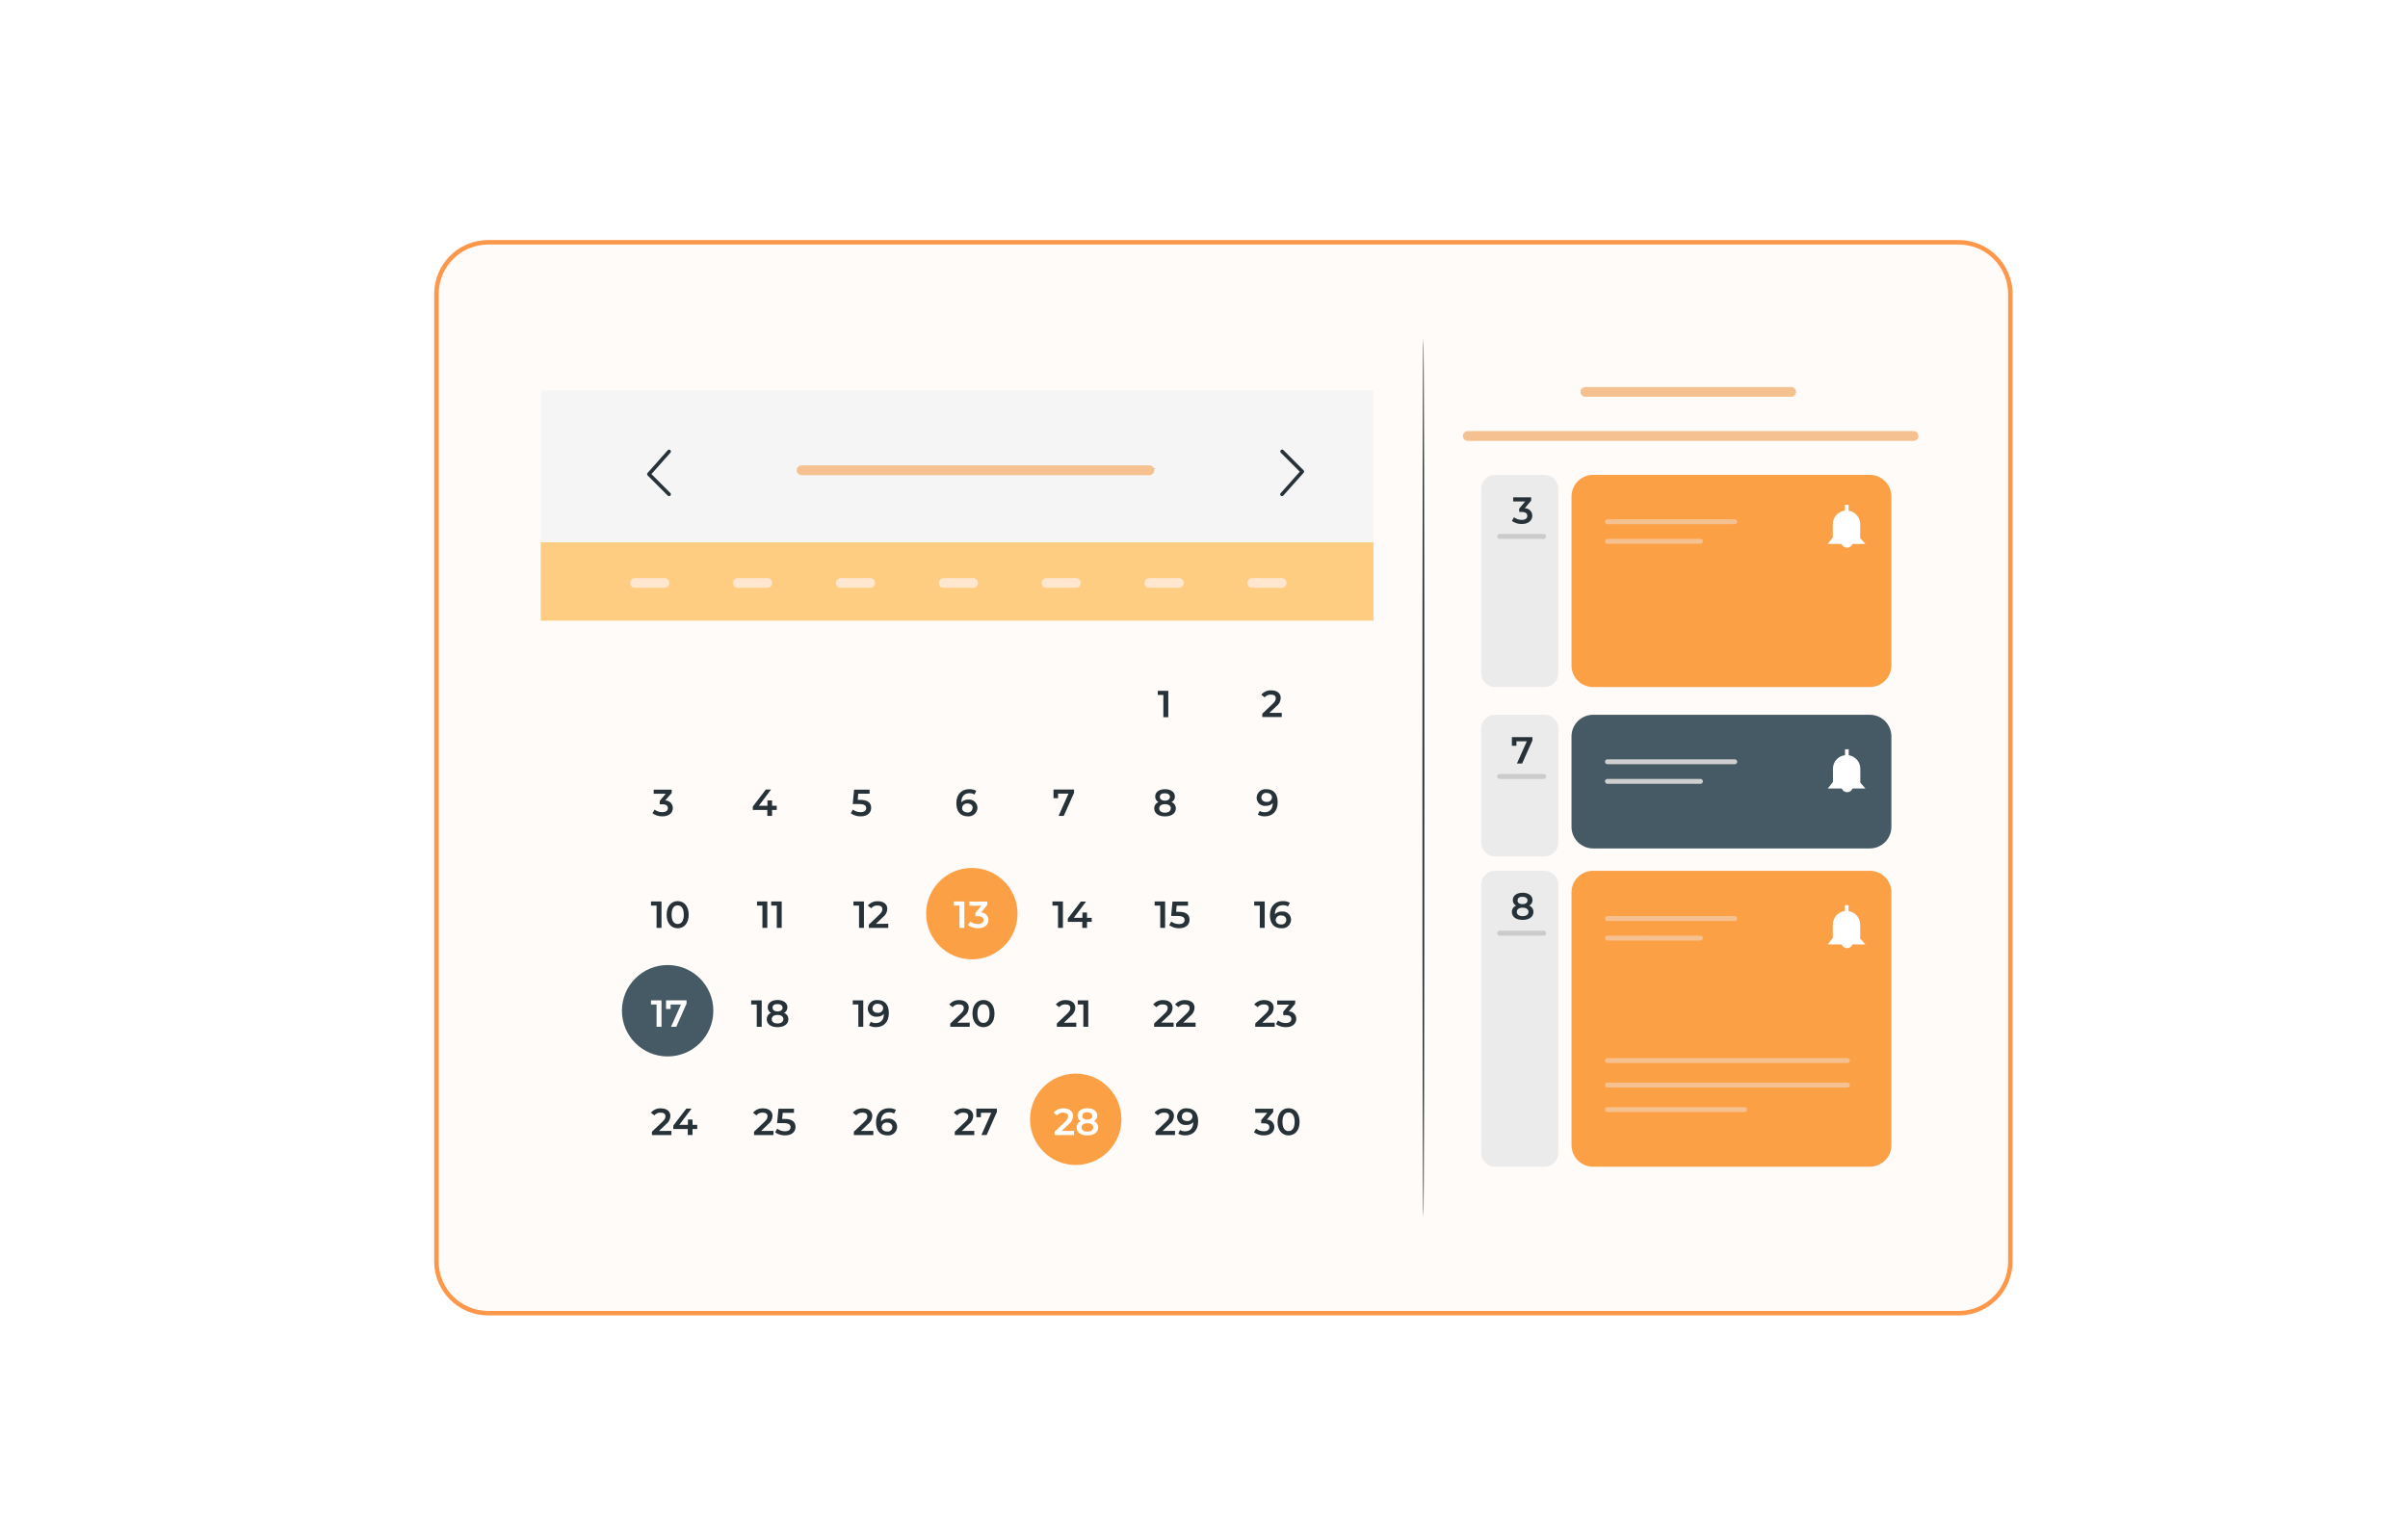 <svg width="888" height="560" viewBox="0 0 888 560" fill="none" xmlns="http://www.w3.org/2000/svg">
<g filter="url(#filter0_d_963_28057)">
<path d="M715.655 81.887H173.384C162.394 81.887 153.484 90.796 153.484 101.787V458.539C153.484 469.529 162.394 478.439 173.384 478.439H715.655C726.646 478.439 735.555 469.529 735.555 458.539V101.787C735.555 90.796 726.646 81.887 715.655 81.887Z" fill="#FFFBF9"/>
<path d="M715.655 82.717H173.383C162.851 82.717 154.312 91.255 154.312 101.787V458.54C154.312 469.073 162.851 477.611 173.383 477.611H715.655C726.187 477.611 734.726 469.073 734.726 458.54V101.787C734.726 91.255 726.187 82.717 715.655 82.717Z" stroke="#FF974B" stroke-width="1.658"/>
<path d="M499.859 193.35H192.762V222.253H499.859V193.35Z" fill="#FFCD81"/>
<path d="M499.859 137.35H192.762V193.35H499.859V137.35Z" fill="#F5F5F5"/>
<path d="M351.752 347.144C361.06 347.144 368.606 339.598 368.606 330.29C368.606 320.981 361.06 313.436 351.752 313.436C342.444 313.436 334.898 320.981 334.898 330.29C334.898 339.598 342.444 347.144 351.752 347.144Z" fill="#FCA046"/>
<path d="M239.57 382.943C248.878 382.943 256.424 375.397 256.424 366.089C256.424 356.78 248.878 349.234 239.57 349.234C230.261 349.234 222.715 356.78 222.715 366.089C222.715 375.397 230.261 382.943 239.57 382.943Z" fill="#455A64"/>
<path d="M390.065 422.974C399.373 422.974 406.919 415.428 406.919 406.12C406.919 396.812 399.373 389.266 390.065 389.266C380.757 389.266 373.211 396.812 373.211 406.12C373.211 415.428 380.757 422.974 390.065 422.974Z" fill="#FCA046"/>
<path d="M424.195 248.119V257.847H422.379V249.637H420.32V248.119H424.195Z" fill="#263238"/>
<path d="M466.044 256.249V257.766H458.863V256.56L462.725 252.889C463.673 251.981 463.835 251.412 463.835 250.87C463.835 249.976 463.226 249.515 462.034 249.515C461.598 249.488 461.163 249.566 460.764 249.743C460.366 249.92 460.016 250.19 459.744 250.531L458.484 249.556C458.934 249.019 459.502 248.594 460.144 248.314C460.785 248.035 461.483 247.908 462.183 247.943C464.296 247.943 465.664 249.014 465.664 250.748C465.649 251.35 465.496 251.94 465.217 252.473C464.937 253.007 464.539 253.469 464.052 253.823L461.451 256.249H466.044Z" fill="#263238"/>
<path d="M241.482 291.346C241.482 292.986 240.25 294.408 237.635 294.408C236.324 294.437 235.04 294.037 233.977 293.27L234.749 291.915C235.566 292.549 236.574 292.883 237.608 292.864C238.895 292.864 239.667 292.295 239.667 291.401C239.667 290.506 239.017 289.951 237.54 289.951H236.659V288.704L238.868 286.076H234.437V284.559H241.076V285.778L238.664 288.542C239.034 288.538 239.401 288.608 239.744 288.748C240.087 288.887 240.398 289.093 240.66 289.354C240.922 289.615 241.13 289.926 241.271 290.268C241.412 290.61 241.484 290.976 241.482 291.346Z" fill="#263238"/>
<path d="M279.808 292.041H278.088V294.249H276.326V292.041H270.988V290.794L275.784 284.508H277.722L273.197 290.51H276.381V288.545H278.088V290.51H279.808V292.041Z" fill="#263238"/>
<path d="M314.628 291.265C314.628 292.986 313.382 294.408 310.767 294.408C309.456 294.437 308.172 294.037 307.109 293.27L307.868 291.915C308.693 292.542 309.704 292.876 310.74 292.864C312.027 292.864 312.799 292.295 312.799 291.387C312.799 290.479 312.203 289.87 310.184 289.87H307.827L308.328 284.559H314.046V286.062H309.859L309.656 288.325H310.591C313.463 288.298 314.628 289.544 314.628 291.265Z" fill="#263238"/>
<path d="M353.824 291.232C353.815 291.679 353.714 292.118 353.527 292.524C353.34 292.93 353.072 293.293 352.739 293.59C352.406 293.887 352.015 294.113 351.591 294.253C351.167 294.393 350.719 294.444 350.274 294.403C347.565 294.403 346.047 292.682 346.047 289.552C346.047 286.219 347.998 284.377 350.83 284.377C351.724 284.353 352.608 284.568 353.391 285L352.713 286.355C352.16 286.017 351.518 285.852 350.871 285.881C349.028 285.881 347.876 287.019 347.876 289.241C348.209 288.891 348.614 288.619 349.064 288.443C349.514 288.268 349.996 288.193 350.478 288.225C350.899 288.181 351.325 288.226 351.729 288.358C352.132 288.489 352.503 288.703 352.818 288.986C353.133 289.27 353.386 289.616 353.559 290.003C353.732 290.39 353.823 290.808 353.824 291.232ZM352.076 291.327C352.076 290.311 351.318 289.661 350.125 289.661C349.884 289.635 349.64 289.658 349.408 289.729C349.176 289.801 348.96 289.918 348.775 290.076C348.59 290.233 348.439 290.426 348.331 290.644C348.223 290.861 348.161 291.098 348.147 291.341C348.147 292.248 348.879 292.98 350.166 292.98C350.398 293.003 350.632 292.977 350.853 292.904C351.074 292.832 351.277 292.714 351.451 292.559C351.624 292.403 351.763 292.213 351.859 292.001C351.955 291.79 352.006 291.56 352.009 291.327H352.076Z" fill="#263238"/>
<path d="M389.445 284.508V285.727L385.651 294.249H383.727L387.385 286.039H383.551V287.705H381.871V284.508H389.445Z" fill="#263238"/>
<path d="M426.986 291.478C426.986 293.28 425.414 294.418 422.989 294.418C420.564 294.418 419.02 293.28 419.02 291.478C419.01 290.977 419.154 290.485 419.433 290.069C419.711 289.652 420.111 289.331 420.578 289.148C420.204 288.956 419.892 288.662 419.678 288.3C419.465 287.938 419.359 287.522 419.372 287.102C419.372 285.436 420.835 284.393 422.989 284.393C425.143 284.393 426.634 285.436 426.634 287.102C426.644 287.525 426.534 287.943 426.316 288.305C426.097 288.667 425.78 288.96 425.401 289.148C425.87 289.33 426.274 289.65 426.557 290.066C426.84 290.482 426.99 290.975 426.986 291.478ZM425.157 291.478C425.157 290.516 424.317 289.92 422.989 289.92C421.661 289.92 420.849 290.516 420.849 291.478C420.849 292.44 421.648 293.05 422.989 293.05C424.33 293.05 425.103 292.4 425.103 291.478H425.157ZM421.092 287.251C421.092 288.078 421.797 288.606 422.935 288.606C424.073 288.606 424.805 288.078 424.805 287.251C424.805 286.425 424.046 285.896 422.935 285.896C421.824 285.896 421.092 286.303 421.092 287.184V287.251Z" fill="#263238"/>
<path d="M464.542 289.229C464.542 292.562 462.605 294.404 459.773 294.404C458.877 294.433 457.991 294.212 457.213 293.767L457.89 292.413C458.446 292.746 459.086 292.91 459.733 292.887C461.575 292.887 462.727 291.735 462.727 289.527C462.393 289.874 461.987 290.145 461.538 290.321C461.089 290.496 460.607 290.572 460.126 290.543C459.704 290.586 459.279 290.541 458.876 290.411C458.473 290.281 458.102 290.068 457.786 289.786C457.47 289.505 457.216 289.16 457.04 288.775C456.864 288.39 456.771 287.972 456.766 287.549C456.777 287.102 456.879 286.663 457.068 286.258C457.256 285.853 457.526 285.491 457.86 285.195C458.194 284.899 458.586 284.674 459.011 284.536C459.436 284.398 459.884 284.349 460.329 284.392C462.984 284.378 464.542 286.058 464.542 289.229ZM462.442 287.413C462.442 286.492 461.724 285.774 460.424 285.774C460.188 285.743 459.948 285.763 459.721 285.832C459.493 285.901 459.282 286.017 459.103 286.173C458.924 286.33 458.78 286.522 458.68 286.738C458.581 286.954 458.529 287.189 458.527 287.427C458.527 288.443 459.286 289.08 460.478 289.08C460.718 289.108 460.961 289.086 461.192 289.016C461.424 288.947 461.638 288.83 461.822 288.674C462.007 288.517 462.157 288.325 462.263 288.108C462.37 287.891 462.431 287.655 462.442 287.413Z" fill="#263238"/>
<path d="M237.309 325.795V335.536H235.493V327.312H233.434V325.795H237.309Z" fill="#263238"/>
<path d="M239.207 330.675C239.207 327.478 240.968 325.662 243.271 325.662C245.574 325.662 247.336 327.478 247.336 330.675C247.336 333.872 245.588 335.674 243.271 335.674C240.954 335.674 239.207 333.872 239.207 330.675ZM245.534 330.675C245.534 328.318 244.612 327.234 243.271 327.234C241.93 327.234 241.036 328.318 241.036 330.675C241.036 333.032 241.957 334.103 243.271 334.103C244.585 334.103 245.534 333.019 245.534 330.675Z" fill="#263238"/>
<path d="M276.329 325.795V335.536H274.527V327.312H272.535V325.795H276.329Z" fill="#263238"/>
<path d="M281.641 325.795V335.536H279.825V327.312H277.766V325.795H281.641Z" fill="#263238"/>
<path d="M311.959 325.795V335.536H310.157V327.312H308.098V325.795H311.959Z" fill="#263238"/>
<path d="M320.941 334.002V335.533H313.774V334.327L317.636 330.655C318.584 329.747 318.747 329.178 318.747 328.636C318.747 327.742 318.137 327.282 316.945 327.282C316.509 327.254 316.074 327.332 315.675 327.509C315.277 327.686 314.927 327.957 314.655 328.298L313.395 327.322C313.843 326.783 314.41 326.357 315.053 326.077C315.695 325.797 316.394 325.671 317.094 325.71C319.207 325.71 320.576 326.78 320.576 328.515C320.559 329.114 320.406 329.702 320.126 330.233C319.847 330.764 319.449 331.224 318.963 331.576L316.362 334.056L320.941 334.002Z" fill="#263238"/>
<path d="M348.987 325.795V335.536H347.185V327.312H345.125V325.795H348.987Z" fill="white"/>
<path d="M357.889 332.618C357.889 334.257 356.656 335.666 354.041 335.666C352.732 335.699 351.448 335.304 350.383 334.542L351.156 333.187C351.972 333.82 352.981 334.155 354.014 334.135C355.301 334.135 356.074 333.566 356.074 332.672C356.074 331.778 355.423 331.222 353.947 331.222H353.066V329.976L355.274 327.347H350.844V325.83H357.483V327.049L355.125 329.854C355.856 329.861 356.555 330.154 357.072 330.671C357.589 331.188 357.882 331.887 357.889 332.618Z" fill="white"/>
<path d="M385.338 325.795V335.536H383.536V327.312H381.477V325.795H385.338Z" fill="#263238"/>
<path d="M395.961 333.322H394.226V335.531H392.479V333.322H387.141V332.117L391.937 325.83H393.874L389.349 331.832H392.533V329.867H394.226V331.832H395.961V333.322Z" fill="#263238"/>
<path d="M423.029 325.795V335.536H421.227V327.312H419.168V325.795H423.029Z" fill="#263238"/>
<path d="M432.037 332.537C432.037 334.257 430.804 335.666 428.189 335.666C426.88 335.699 425.596 335.304 424.531 334.542L425.289 333.187C426.115 333.814 427.125 334.147 428.162 334.135C429.449 334.135 430.221 333.566 430.221 332.658C430.221 331.751 429.625 331.141 427.606 331.141H425.249L425.75 325.83H431.468V327.347H427.281L427.078 329.61H428.013C430.885 329.569 432.037 330.762 432.037 332.537Z" fill="#263238"/>
<path d="M459.758 325.795V335.536H457.943V327.312H455.883V325.795H459.758Z" fill="#263238"/>
<path d="M469.474 332.516C469.463 332.962 469.361 333.402 469.172 333.807C468.984 334.212 468.714 334.573 468.38 334.87C468.046 335.166 467.654 335.39 467.229 335.528C466.804 335.666 466.356 335.715 465.911 335.672C463.202 335.672 461.684 333.965 461.684 330.836C461.684 327.503 463.635 325.66 466.467 325.66C467.361 325.636 468.245 325.851 469.027 326.283L468.35 327.638C467.796 327.301 467.155 327.136 466.507 327.164C464.665 327.164 463.513 328.302 463.513 330.51C463.846 330.161 464.251 329.888 464.701 329.713C465.15 329.537 465.633 329.463 466.114 329.494C466.538 329.451 466.966 329.496 467.37 329.628C467.775 329.76 468.148 329.975 468.464 330.26C468.781 330.545 469.034 330.892 469.208 331.281C469.382 331.669 469.473 332.09 469.474 332.516ZM467.713 332.597C467.713 331.594 466.954 330.944 465.762 330.944C465.521 330.918 465.278 330.941 465.047 331.013C464.815 331.084 464.601 331.202 464.417 331.36C464.233 331.517 464.083 331.71 463.977 331.928C463.87 332.145 463.809 332.382 463.798 332.624C463.798 333.532 464.516 334.263 465.803 334.263C466.04 334.294 466.282 334.274 466.511 334.204C466.74 334.135 466.952 334.017 467.133 333.86C467.313 333.702 467.459 333.508 467.559 333.291C467.659 333.073 467.711 332.836 467.713 332.597Z" fill="#263238"/>
<path d="M237.309 362.264V372.005H235.493V363.781H233.434V362.264H237.309Z" fill="white"/>
<path d="M246.548 362.264V363.469L242.768 372.005H240.831L244.489 363.795H240.668V365.448H238.988V362.264H246.548Z" fill="white"/>
<path d="M274.254 362.264V372.005H272.438V363.781H270.379V362.264H274.254Z" fill="#263238"/>
<path d="M284.092 369.205C284.092 371.021 282.52 372.145 280.095 372.145C277.67 372.145 276.125 371.021 276.125 369.205C276.118 368.706 276.264 368.217 276.542 367.803C276.821 367.389 277.219 367.07 277.683 366.888C277.311 366.694 277.001 366.399 276.788 366.038C276.575 365.676 276.468 365.262 276.478 364.842C276.478 363.176 277.941 362.133 280.095 362.133C282.249 362.133 283.739 363.19 283.739 364.842C283.747 365.265 283.635 365.681 283.417 366.043C283.199 366.404 282.883 366.698 282.507 366.888C282.977 367.064 283.382 367.381 283.666 367.796C283.95 368.21 284.098 368.703 284.092 369.205ZM282.263 369.205C282.263 368.243 281.436 367.647 280.095 367.647C278.754 367.647 277.954 368.243 277.954 369.205C277.954 370.167 278.767 370.777 280.095 370.777C281.423 370.777 282.263 370.14 282.263 369.151V369.205ZM278.266 364.978C278.266 365.804 278.957 366.333 280.095 366.333C281.233 366.333 281.965 365.791 281.965 364.978C281.965 364.165 281.206 363.623 280.095 363.623C278.984 363.623 278.266 364.043 278.266 364.924V364.978Z" fill="#263238"/>
<path d="M311.715 362.264V372.005H309.899V363.781H307.84V362.264H311.715Z" fill="#263238"/>
<path d="M321.147 366.963C321.147 370.296 319.196 372.139 316.378 372.139C315.484 372.165 314.6 371.95 313.818 371.515L314.482 370.161C315.035 370.498 315.677 370.663 316.324 370.635C318.167 370.635 319.318 369.497 319.318 367.275C318.986 367.625 318.58 367.897 318.131 368.072C317.681 368.248 317.199 368.323 316.717 368.291C316.298 368.334 315.874 368.29 315.473 368.16C315.071 368.031 314.702 367.819 314.387 367.538C314.072 367.258 313.819 366.915 313.644 366.531C313.469 366.148 313.376 365.732 313.371 365.31C313.38 364.863 313.481 364.422 313.669 364.015C313.856 363.608 314.126 363.245 314.46 362.947C314.795 362.65 315.187 362.424 315.613 362.285C316.038 362.147 316.488 362.097 316.934 362.14C319.589 362.113 321.147 363.834 321.147 366.963ZM319.047 365.175C319.047 364.267 318.316 363.536 317.029 363.536C316.792 363.505 316.552 363.525 316.324 363.593C316.095 363.662 315.884 363.778 315.704 363.934C315.523 364.09 315.378 364.283 315.277 364.499C315.176 364.715 315.122 364.95 315.118 365.188C315.118 366.205 315.891 366.855 317.069 366.855C317.311 366.881 317.555 366.858 317.787 366.786C318.019 366.715 318.234 366.597 318.419 366.44C318.604 366.283 318.756 366.09 318.864 365.872C318.972 365.655 319.034 365.417 319.047 365.175Z" fill="#263238"/>
<path d="M350.98 370.479V372.01H343.799V370.791L347.674 367.119C348.623 366.211 348.785 365.642 348.785 365.1C348.785 364.206 348.176 363.745 346.983 363.745C346.548 363.718 346.113 363.796 345.714 363.973C345.315 364.15 344.965 364.42 344.694 364.762L343.434 363.786C343.881 363.245 344.448 362.817 345.09 362.535C345.732 362.252 346.432 362.124 347.132 362.16C349.246 362.16 350.614 363.244 350.614 364.965C350.599 365.567 350.446 366.157 350.166 366.69C349.887 367.224 349.488 367.685 349.002 368.04L346.387 370.52L350.98 370.479Z" fill="#263238"/>
<path d="M351.98 367.136C351.98 363.939 353.728 362.123 356.045 362.123C358.362 362.123 360.109 363.939 360.109 367.136C360.109 370.333 358.348 372.149 356.045 372.149C353.742 372.149 351.98 370.333 351.98 367.136ZM358.294 367.136C358.294 364.792 357.386 363.708 356.045 363.708C354.704 363.708 353.809 364.792 353.809 367.136C353.809 369.48 354.717 370.577 356.045 370.577C357.373 370.577 358.294 369.493 358.294 367.136Z" fill="#263238"/>
<path d="M390.27 370.479V372.01H383.103V370.791L386.964 367.119C387.912 366.211 388.075 365.642 388.075 365.1C388.075 364.206 387.465 363.745 386.273 363.745C385.838 363.718 385.402 363.796 385.004 363.973C384.605 364.15 384.255 364.42 383.983 364.762L382.723 363.786C383.17 363.245 383.737 362.817 384.38 362.535C385.022 362.252 385.721 362.124 386.422 362.16C388.535 362.16 389.904 363.244 389.904 364.965C389.889 365.567 389.735 366.157 389.456 366.69C389.176 367.224 388.778 367.685 388.292 368.04L385.69 370.52L390.27 370.479Z" fill="#263238"/>
<path d="M394.686 362.264V372.005H392.871V363.781H390.812V362.264H394.686Z" fill="#263238"/>
<path d="M426.16 370.479V372.01H418.979V370.791L422.854 367.119C423.802 366.211 423.965 365.642 423.965 365.1C423.965 364.206 423.355 363.745 422.149 363.745C421.716 363.72 421.284 363.799 420.888 363.976C420.491 364.153 420.144 364.422 419.873 364.762L418.613 363.786C419.06 363.245 419.628 362.817 420.27 362.535C420.912 362.252 421.611 362.124 422.312 362.16C424.426 362.16 425.78 363.244 425.78 364.965C425.768 365.567 425.616 366.159 425.337 366.693C425.057 367.226 424.657 367.688 424.168 368.04L421.567 370.479H426.16Z" fill="#263238"/>
<path d="M434.263 370.479V372.01H427.082V370.791L430.943 367.119C431.892 366.211 432.054 365.642 432.054 365.1C432.054 364.206 431.445 363.745 430.252 363.745C429.817 363.718 429.382 363.796 428.983 363.973C428.584 364.15 428.234 364.42 427.963 364.762L426.703 363.786C427.15 363.245 427.717 362.817 428.359 362.535C429.001 362.252 429.701 362.124 430.401 362.16C432.515 362.16 433.883 363.244 433.883 364.965C433.868 365.567 433.715 366.157 433.435 366.69C433.156 367.224 432.757 367.685 432.271 368.04L429.697 370.479H434.263Z" fill="#263238"/>
<path d="M463.443 370.479V372.01H456.263V370.791L460.138 367.119C461.072 366.211 461.248 365.642 461.248 365.1C461.248 364.206 460.639 363.745 459.433 363.745C459 363.72 458.567 363.799 458.171 363.976C457.775 364.153 457.427 364.422 457.157 364.762L455.883 363.786C456.333 363.245 456.903 362.817 457.547 362.534C458.192 362.252 458.893 362.124 459.596 362.16C461.709 362.16 463.064 363.244 463.064 364.965C463.052 365.567 462.9 366.159 462.62 366.693C462.34 367.226 461.94 367.688 461.452 368.04L458.85 370.52L463.443 370.479Z" fill="#263238"/>
<path d="M471.396 369.085C471.396 370.724 470.164 372.147 467.549 372.147C466.24 372.173 464.958 371.779 463.891 371.022L464.663 369.667C465.479 370.303 466.487 370.642 467.522 370.629C468.809 370.629 469.581 370.06 469.581 369.153C469.581 368.245 468.931 367.703 467.467 367.703H466.573V366.47L468.782 363.842H464.365V362.324H470.99V363.53L468.633 366.348C468.995 366.341 469.356 366.406 469.693 366.541C470.029 366.676 470.336 366.877 470.593 367.132C470.851 367.387 471.055 367.691 471.193 368.027C471.331 368.362 471.4 368.722 471.396 369.085Z" fill="#263238"/>
<path d="M240.966 410.392V411.923H233.785V410.703L237.646 407.018C238.595 406.124 238.771 405.555 238.771 405.013C238.771 404.119 238.148 403.658 236.955 403.658C236.522 403.633 236.09 403.712 235.694 403.889C235.298 404.066 234.95 404.335 234.679 404.674L233.406 403.699C233.854 403.161 234.422 402.735 235.064 402.455C235.706 402.175 236.405 402.049 237.104 402.087C239.218 402.087 240.586 403.157 240.586 404.878C240.575 405.48 240.424 406.072 240.144 406.606C239.864 407.14 239.464 407.601 238.974 407.953L236.373 410.432L240.966 410.392Z" fill="#263238"/>
<path d="M250.476 409.711H248.755V411.919H246.994V409.711H241.656V408.451L246.452 402.178H248.389L243.864 408.18H247.048V406.215H248.755V408.18H250.476V409.711Z" fill="#263238"/>
<path d="M278.605 410.392V411.923H271.438V410.704L275.299 407.019C276.248 406.124 276.41 405.555 276.41 405.013C276.41 404.119 275.801 403.659 274.608 403.659C274.173 403.631 273.738 403.709 273.339 403.886C272.94 404.063 272.59 404.334 272.319 404.675L271.059 403.699C271.506 403.16 272.074 402.734 272.716 402.454C273.359 402.174 274.058 402.048 274.757 402.087C276.871 402.087 278.239 403.157 278.239 404.878C278.225 405.48 278.072 406.071 277.793 406.604C277.513 407.138 277.114 407.599 276.627 407.953L274.026 410.433L278.605 410.392Z" fill="#263238"/>
<path d="M286.73 408.923C286.73 410.63 285.497 412.053 282.883 412.053C281.57 412.079 280.284 411.685 279.211 410.929L279.983 409.574C280.801 410.207 281.808 410.546 282.842 410.536C284.197 410.536 284.901 409.967 284.901 409.045C284.901 408.124 284.305 407.528 282.286 407.528H279.943L280.444 402.23H286.161V403.748H282.015L281.799 405.997H282.734C285.579 405.943 286.73 407.203 286.73 408.923Z" fill="#263238"/>
<path d="M315.427 410.392V411.923H308.247V410.704L312.108 407.019C313.056 406.124 313.219 405.555 313.219 405.013C313.219 404.119 312.609 403.659 311.417 403.659C310.982 403.631 310.546 403.709 310.148 403.886C309.749 404.063 309.399 404.334 309.127 404.675L307.867 403.699C308.315 403.16 308.883 402.734 309.525 402.454C310.167 402.174 310.866 402.048 311.566 402.087C313.679 402.087 315.048 403.157 315.048 404.878C315.034 405.48 314.881 406.071 314.601 406.604C314.322 407.138 313.923 407.599 313.436 407.953L310.834 410.433L315.427 410.392Z" fill="#263238"/>
<path d="M324.195 408.9C324.186 409.347 324.084 409.787 323.897 410.193C323.709 410.599 323.439 410.962 323.105 411.258C322.77 411.555 322.377 411.779 321.952 411.916C321.526 412.054 321.076 412.101 320.632 412.056C317.922 412.056 316.418 410.349 316.418 407.22C316.418 403.873 318.369 402.044 321.201 402.044C322.091 402.013 322.972 402.228 323.748 402.667L323.084 404.022C322.53 403.685 321.889 403.52 321.241 403.548C319.399 403.548 318.247 404.686 318.247 406.894C318.581 406.547 318.987 406.276 319.436 406.101C319.885 405.925 320.367 405.849 320.848 405.878C321.271 405.837 321.697 405.884 322.1 406.017C322.503 406.149 322.874 406.365 323.189 406.649C323.504 406.934 323.756 407.281 323.93 407.668C324.103 408.056 324.193 408.475 324.195 408.9ZM322.447 408.981C322.447 407.965 321.675 407.328 320.496 407.328C320.255 407.3 320.011 407.321 319.779 407.391C319.547 407.461 319.332 407.577 319.147 407.733C318.961 407.89 318.81 408.082 318.702 408.299C318.594 408.516 318.531 408.752 318.518 408.994C318.518 409.916 319.25 410.634 320.537 410.634C320.773 410.664 321.013 410.645 321.242 410.576C321.47 410.507 321.681 410.391 321.862 410.235C322.042 410.079 322.187 409.886 322.288 409.67C322.389 409.454 322.443 409.219 322.447 408.981Z" fill="#263238"/>
<path d="M352.646 410.392V411.923H345.465V410.704L349.34 407.019C350.275 406.124 350.451 405.555 350.451 405.013C350.451 404.119 349.841 403.659 348.636 403.659C348.203 403.633 347.77 403.713 347.374 403.889C346.978 404.066 346.63 404.336 346.359 404.675L345.086 403.699C345.536 403.16 346.107 402.733 346.751 402.453C347.396 402.174 348.097 402.048 348.798 402.087C350.912 402.087 352.267 403.157 352.267 404.878C352.256 405.481 352.104 406.073 351.824 406.606C351.544 407.14 351.144 407.602 350.654 407.953L348.053 410.433L352.646 410.392Z" fill="#263238"/>
<path d="M360.992 402.178V403.384L357.212 411.919H355.275L358.933 403.709H355.098V405.362H353.418V402.178H360.992Z" fill="#263238"/>
<path d="M389.401 410.392V411.923H382.275V410.704L386.136 407.019C387.085 406.124 387.247 405.555 387.247 405.013C387.247 404.119 386.637 403.659 385.445 403.659C385.01 403.631 384.574 403.709 384.176 403.886C383.777 404.063 383.427 404.334 383.155 404.675L381.895 403.699C382.343 403.16 382.911 402.734 383.553 402.454C384.196 402.174 384.895 402.048 385.594 402.087C387.708 402.087 389.076 403.157 389.076 404.878C389.062 405.48 388.909 406.071 388.63 406.604C388.35 407.138 387.951 407.599 387.464 407.953L384.863 410.433L389.401 410.392Z" fill="white"/>
<path d="M398.357 409.113C398.357 410.929 396.786 412.053 394.361 412.053C391.936 412.053 390.391 410.929 390.391 409.113C390.382 408.614 390.527 408.124 390.806 407.71C391.084 407.296 391.483 406.977 391.949 406.797C391.576 406.603 391.265 406.309 391.052 405.947C390.839 405.585 390.732 405.171 390.743 404.751C390.743 403.084 392.207 402.041 394.361 402.041C396.515 402.041 398.005 403.084 398.005 404.751C398.015 405.175 397.902 405.593 397.681 405.956C397.46 406.319 397.14 406.61 396.759 406.797C397.231 406.972 397.638 407.288 397.924 407.703C398.21 408.117 398.361 408.61 398.357 409.113ZM396.528 409.113C396.528 408.165 395.688 407.555 394.361 407.555C393.033 407.555 392.22 408.165 392.22 409.113C392.22 410.062 393.019 410.685 394.361 410.685C395.702 410.685 396.528 410.048 396.528 409.059V409.113ZM392.464 404.886C392.464 405.726 393.168 406.241 394.306 406.241C395.445 406.241 396.163 405.713 396.163 404.886C396.163 404.06 395.417 403.531 394.306 403.531C393.196 403.531 392.518 403.924 392.518 404.832L392.464 404.886Z" fill="white"/>
<path d="M426.673 410.388V411.919H419.493V410.7L423.367 407.015C424.302 406.12 424.478 405.551 424.478 405.01C424.478 404.115 423.869 403.655 422.663 403.655C422.23 403.63 421.797 403.709 421.401 403.886C421.005 404.062 420.657 404.332 420.387 404.671L419.113 403.695C419.564 403.156 420.134 402.73 420.778 402.45C421.423 402.17 422.124 402.044 422.826 402.083C424.939 402.083 426.294 403.153 426.294 404.874C426.283 405.477 426.131 406.069 425.852 406.603C425.572 407.136 425.171 407.598 424.682 407.95L422.08 410.429L426.673 410.388Z" fill="#263238"/>
<path d="M435.21 406.877C435.21 410.223 433.273 412.052 430.441 412.052C429.547 412.085 428.66 411.869 427.881 411.429L428.545 410.074C429.103 410.412 429.749 410.577 430.401 410.549C432.243 410.549 433.395 409.41 433.395 407.202C433.061 407.55 432.655 407.82 432.206 407.996C431.757 408.171 431.275 408.247 430.794 408.218C430.372 408.262 429.947 408.217 429.544 408.086C429.141 407.956 428.77 407.743 428.454 407.462C428.138 407.18 427.884 406.835 427.708 406.45C427.532 406.065 427.439 405.647 427.434 405.224C427.443 404.777 427.544 404.336 427.732 403.93C427.919 403.524 428.189 403.162 428.524 402.865C428.859 402.569 429.251 402.345 429.677 402.207C430.102 402.07 430.552 402.022 430.997 402.067C433.652 402.04 435.21 403.747 435.21 406.877ZM433.11 405.102C433.11 404.181 432.392 403.449 431.092 403.449C430.855 403.421 430.615 403.442 430.388 403.513C430.16 403.583 429.95 403.701 429.771 403.858C429.592 404.015 429.448 404.209 429.349 404.425C429.249 404.642 429.197 404.877 429.195 405.116C429.195 406.132 429.954 406.769 431.146 406.769C431.386 406.797 431.629 406.775 431.86 406.705C432.092 406.635 432.306 406.519 432.49 406.362C432.675 406.206 432.825 406.013 432.932 405.797C433.038 405.58 433.099 405.343 433.11 405.102Z" fill="#263238"/>
<path d="M463.308 408.991C463.308 410.63 462.062 412.053 459.447 412.053C458.139 412.075 456.859 411.681 455.789 410.929L456.575 409.574C457.386 410.209 458.39 410.548 459.42 410.536C460.775 410.536 461.479 409.967 461.479 409.059C461.479 408.151 460.843 407.609 459.366 407.609H458.472V406.376L460.694 403.748H456.263V402.23H462.902V403.436L460.531 406.254C460.895 406.245 461.257 406.309 461.595 406.443C461.934 406.577 462.242 406.778 462.501 407.033C462.76 407.288 462.965 407.593 463.104 407.93C463.243 408.266 463.312 408.627 463.308 408.991Z" fill="#263238"/>
<path d="M464.488 407.054C464.488 403.843 466.236 402.041 468.553 402.041C470.87 402.041 472.617 403.843 472.617 407.054C472.617 410.265 470.856 412.053 468.553 412.053C466.25 412.053 464.488 410.251 464.488 407.054ZM470.802 407.054C470.802 404.697 469.881 403.613 468.553 403.613C467.225 403.613 466.304 404.697 466.304 407.054C466.304 409.411 467.225 410.482 468.553 410.482C469.881 410.482 470.802 409.344 470.802 407.054Z" fill="#263238"/>
<path d="M240.099 176.315C239.923 176.316 239.752 176.248 239.625 176.125L232.187 168.687C232.067 168.561 232 168.394 232 168.22C232 168.045 232.067 167.878 232.187 167.752L239.625 159.379C239.752 159.255 239.922 159.186 240.099 159.186C240.277 159.186 240.447 159.255 240.574 159.379C240.637 159.442 240.687 159.517 240.722 159.6C240.756 159.682 240.774 159.771 240.774 159.86C240.774 159.95 240.756 160.038 240.722 160.121C240.687 160.203 240.637 160.278 240.574 160.341L233.596 168.186L240.574 175.177C240.666 175.271 240.729 175.391 240.755 175.521C240.78 175.651 240.767 175.786 240.716 175.909C240.666 176.031 240.58 176.137 240.471 176.211C240.361 176.286 240.232 176.326 240.099 176.328V176.315Z" fill="#263238"/>
<path d="M466.113 176.316C466.031 176.318 465.949 176.303 465.872 176.273C465.795 176.243 465.725 176.197 465.666 176.14C465.601 176.079 465.55 176.006 465.515 175.924C465.479 175.843 465.461 175.755 465.461 175.666C465.461 175.577 465.479 175.489 465.515 175.407C465.55 175.326 465.601 175.252 465.666 175.192L472.684 167.306L465.693 160.315C465.566 160.188 465.494 160.015 465.494 159.835C465.494 159.654 465.566 159.481 465.693 159.354C465.821 159.226 465.994 159.154 466.174 159.154C466.355 159.154 466.528 159.226 466.655 159.354L474.093 166.792C474.208 166.92 474.271 167.087 474.271 167.259C474.271 167.431 474.208 167.598 474.093 167.726L466.642 176.086C466.576 176.161 466.495 176.22 466.403 176.26C466.312 176.3 466.213 176.319 466.113 176.316Z" fill="#263238"/>
<path d="M419.604 166.196C419.604 166.399 391.775 166.548 357.444 166.548C323.112 166.548 295.27 166.399 295.27 166.196C295.27 165.993 323.098 165.844 357.444 165.844C391.789 165.844 419.604 166.006 419.604 166.196Z" fill="#263238"/>
<path d="M518.274 442.328C518.071 442.328 517.922 369.7 517.922 280.2C517.922 190.7 518.071 117.998 518.274 117.998C518.477 117.998 518.626 190.602 518.626 280.2C518.626 369.797 518.477 442.328 518.274 442.328Z" fill="#263238"/>
<path d="M562.921 168.482H544.712C541.883 168.482 539.59 170.775 539.59 173.604V241.603C539.59 244.431 541.883 246.724 544.712 246.724H562.921C565.749 246.724 568.042 244.431 568.042 241.603V173.604C568.042 170.775 565.749 168.482 562.921 168.482Z" fill="#EBEBEB"/>
<path d="M558.425 183.534C558.425 185.173 557.179 186.596 554.564 186.596C553.256 186.618 551.975 186.224 550.906 185.471L551.692 184.117C552.503 184.752 553.507 185.091 554.537 185.079C555.892 185.079 556.596 184.51 556.596 183.602C556.596 182.694 555.959 182.152 554.483 182.152H553.602V180.919L555.81 178.291H551.38V176.773H558.019V177.979L555.648 180.797C556.012 180.788 556.373 180.852 556.712 180.986C557.05 181.12 557.358 181.321 557.617 181.576C557.877 181.831 558.082 182.136 558.221 182.473C558.359 182.809 558.429 183.17 558.425 183.534Z" fill="#263238"/>
<path d="M696.277 154.528C696.277 154.731 660.55 154.88 616.491 154.88C572.432 154.88 536.691 154.731 536.691 154.528C536.691 154.325 572.404 154.176 616.491 154.176C660.577 154.176 696.277 154.338 696.277 154.528Z" fill="#263238"/>
<path d="M651.094 137.073C651.094 137.263 635.594 137.425 616.491 137.425C597.388 137.425 581.875 137.263 581.875 137.073C581.875 136.883 597.361 136.721 616.491 136.721C635.621 136.721 651.094 136.87 651.094 137.073Z" fill="#263238"/>
<path d="M562.054 191.309C556.551 191.797 551.015 191.797 545.512 191.309C551.016 190.84 556.55 190.84 562.054 191.309Z" fill="#263238"/>
<path d="M682.894 168.482H580.861C576.461 168.482 572.895 172.049 572.895 176.449V238.758C572.895 243.158 576.461 246.724 580.861 246.724H682.894C687.294 246.724 690.859 243.158 690.859 238.758V176.449C690.859 172.049 687.294 168.482 682.894 168.482Z" fill="#FCA046"/>
<path d="M626.694 185.88C626.694 186.083 617.712 186.232 606.643 186.232C595.574 186.232 586.578 186.083 586.578 185.88C586.578 185.676 595.56 185.527 606.643 185.527C617.725 185.527 626.694 185.69 626.694 185.88Z" fill="white"/>
<path d="M612.792 192.95C604.258 193.42 595.705 193.42 587.172 192.95C595.705 192.48 604.258 192.48 612.792 192.95Z" fill="white"/>
<path d="M681.281 193.96L679.344 191.792V186.644C679.341 185.44 678.908 184.278 678.123 183.366C677.338 182.454 676.252 181.853 675.062 181.672V179.504H673.708V181.658C672.482 181.798 671.351 182.383 670.529 183.302C669.708 184.221 669.252 185.411 669.25 186.644V191.562L667.367 193.96H672.515C672.637 194.285 672.836 194.575 673.096 194.805C673.356 195.034 673.668 195.196 674.006 195.277C674.343 195.357 674.695 195.353 675.031 195.265C675.366 195.177 675.675 195.008 675.93 194.773C676.172 194.548 676.357 194.27 676.472 193.96H681.281Z" fill="white"/>
<path d="M562.921 256.951H544.712C541.883 256.951 539.59 259.244 539.59 262.072V304.059C539.59 306.887 541.883 309.18 544.712 309.18H562.921C565.749 309.18 568.042 306.887 568.042 304.059V262.072C568.042 259.244 565.749 256.951 562.921 256.951Z" fill="#EBEBEB"/>
<path d="M558.479 265.197V266.403L554.686 274.925H552.762L556.42 266.728H552.586V268.381H550.906V265.197H558.479Z" fill="#263238"/>
<path d="M562.054 279.86C556.55 280.33 551.016 280.33 545.512 279.86C551.016 279.39 556.55 279.39 562.054 279.86Z" fill="#263238"/>
<path d="M682.894 256.951H580.861C576.461 256.951 572.895 260.518 572.895 264.918V298.274C572.895 302.674 576.461 306.24 580.861 306.24H682.894C687.294 306.24 690.859 302.674 690.859 298.274V264.918C690.859 260.518 687.294 256.951 682.894 256.951Z" fill="#455A64"/>
<path d="M626.694 274.356C626.694 274.546 617.712 274.708 606.643 274.708C595.574 274.708 586.578 274.546 586.578 274.356C586.578 274.167 595.56 274.004 606.643 274.004C617.725 274.004 626.694 274.153 626.694 274.356Z" fill="white"/>
<path d="M612.792 281.434C604.258 281.904 595.705 281.904 587.172 281.434C595.705 280.965 604.258 280.965 612.792 281.434Z" fill="white"/>
<path d="M681.278 284.132L679.395 281.978V276.829C679.395 275.625 678.963 274.461 678.177 273.548C677.392 272.636 676.304 272.036 675.113 271.857V269.676H673.759V271.844C672.533 271.983 671.402 272.568 670.58 273.488C669.758 274.407 669.303 275.596 669.301 276.829V281.734L667.418 284.145H672.566C672.718 284.548 672.988 284.894 673.342 285.139C673.695 285.383 674.115 285.514 674.544 285.514C674.974 285.514 675.394 285.383 675.747 285.139C676.101 284.894 676.371 284.548 676.522 284.145L681.278 284.132Z" fill="white"/>
<path d="M562.921 314.48H544.712C541.883 314.48 539.59 316.773 539.59 319.602V418.491C539.59 421.32 541.883 423.613 544.712 423.613H562.921C565.749 423.613 568.042 421.32 568.042 418.491V319.602C568.042 316.773 565.749 314.48 562.921 314.48Z" fill="#EBEBEB"/>
<path d="M558.856 329.648C558.856 331.464 557.284 332.588 554.859 332.588C552.434 332.588 550.903 331.464 550.903 329.648C550.894 329.149 551.039 328.659 551.318 328.245C551.596 327.831 551.996 327.512 552.461 327.332C552.085 327.142 551.77 326.848 551.554 326.486C551.338 326.124 551.23 325.707 551.242 325.286C551.242 323.619 552.705 322.576 554.859 322.576C557.013 322.576 558.504 323.619 558.504 325.286C558.516 325.709 558.406 326.127 558.188 326.49C557.969 326.853 557.651 327.145 557.271 327.332C557.742 327.507 558.147 327.824 558.43 328.239C558.714 328.654 558.863 329.146 558.856 329.648ZM557.041 329.648C557.041 328.7 556.201 328.09 554.859 328.09C553.518 328.09 552.719 328.7 552.719 329.648C552.719 330.597 553.532 331.22 554.859 331.22C556.187 331.22 557.041 330.583 557.041 329.594V329.648ZM552.976 325.421C552.976 326.261 553.667 326.776 554.805 326.776C555.943 326.776 556.675 326.248 556.675 325.421C556.675 324.595 555.93 324.067 554.805 324.067C553.681 324.067 553.03 324.486 553.03 325.367L552.976 325.421Z" fill="#263238"/>
<path d="M562.054 337.321C556.55 337.791 551.016 337.791 545.512 337.321C551.016 336.851 556.55 336.851 562.054 337.321Z" fill="#263238"/>
<path d="M682.894 314.48H580.861C576.461 314.48 572.895 318.047 572.895 322.447V415.646C572.895 420.046 576.461 423.613 580.861 423.613H682.894C687.294 423.613 690.859 420.046 690.859 415.646V322.447C690.859 318.047 687.294 314.48 682.894 314.48Z" fill="#FCA046"/>
<path d="M626.694 331.874C626.694 332.077 617.712 332.227 606.643 332.227C595.574 332.227 586.578 332.077 586.578 331.874C586.578 331.671 595.56 331.521 606.643 331.521C617.725 331.521 626.694 331.684 626.694 331.874Z" fill="white"/>
<path d="M612.792 338.944C604.258 339.414 595.705 339.414 587.172 338.944C595.705 338.474 604.258 338.474 612.792 338.944Z" fill="white"/>
<path d="M681.281 341.653L679.344 339.472V334.31C679.341 333.106 678.908 331.944 678.123 331.032C677.338 330.12 676.252 329.519 675.062 329.338V327.17H673.707V329.324C672.481 329.467 671.35 330.055 670.528 330.976C669.706 331.898 669.252 333.089 669.25 334.323V339.228L667.367 341.626H672.515C672.638 341.95 672.837 342.239 673.097 342.468C673.356 342.697 673.668 342.859 674.004 342.94C674.34 343.022 674.692 343.02 675.027 342.935C675.363 342.85 675.672 342.684 675.929 342.452C676.169 342.221 676.354 341.938 676.471 341.626L681.281 341.653Z" fill="white"/>
<path d="M238.387 206.531H227.549C226.551 206.531 225.742 207.34 225.742 208.338C225.742 209.335 226.551 210.144 227.549 210.144H238.387C239.385 210.144 240.194 209.335 240.194 208.338C240.194 207.34 239.385 206.531 238.387 206.531Z" fill="#FFE6CF"/>
<path d="M276.325 206.531H265.486C264.488 206.531 263.68 207.34 263.68 208.338C263.68 209.335 264.488 210.144 265.486 210.144H276.325C277.323 210.144 278.131 209.335 278.131 208.338C278.131 207.34 277.323 206.531 276.325 206.531Z" fill="#FFE6CF"/>
<path d="M314.258 206.531H303.42C302.422 206.531 301.613 207.34 301.613 208.338C301.613 209.335 302.422 210.144 303.42 210.144H314.258C315.256 210.144 316.065 209.335 316.065 208.338C316.065 207.34 315.256 206.531 314.258 206.531Z" fill="#FFE6CF"/>
<path d="M352.196 206.531H341.357C340.36 206.531 339.551 207.34 339.551 208.338C339.551 209.335 340.36 210.144 341.357 210.144H352.196C353.194 210.144 354.002 209.335 354.002 208.338C354.002 207.34 353.194 206.531 352.196 206.531Z" fill="#FFE6CF"/>
<path d="M390.13 206.531H379.291C378.293 206.531 377.484 207.34 377.484 208.338C377.484 209.335 378.293 210.144 379.291 210.144H390.13C391.127 210.144 391.936 209.335 391.936 208.338C391.936 207.34 391.127 206.531 390.13 206.531Z" fill="#FFE6CF"/>
<path d="M428.067 206.531H417.228C416.231 206.531 415.422 207.34 415.422 208.338C415.422 209.335 416.231 210.144 417.228 210.144H428.067C429.065 210.144 429.873 209.335 429.873 208.338C429.873 207.34 429.065 206.531 428.067 206.531Z" fill="#FFE6CF"/>
<path d="M466.001 206.531H455.162C454.164 206.531 453.355 207.34 453.355 208.338C453.355 209.335 454.164 210.144 455.162 210.144H466.001C466.998 210.144 467.807 209.335 467.807 208.338C467.807 207.34 466.998 206.531 466.001 206.531Z" fill="#FFE6CF"/>
<path d="M417.229 164.984H288.971C287.973 164.984 287.164 165.793 287.164 166.791C287.164 167.789 287.973 168.597 288.971 168.597H417.229C418.226 168.597 419.035 167.789 419.035 166.791C419.035 165.793 418.226 164.984 417.229 164.984Z" fill="#F6C190"/>
<path d="M699.033 152.338H534.646C533.649 152.338 532.84 153.147 532.84 154.144C532.84 155.142 533.649 155.951 534.646 155.951H699.033C700.031 155.951 700.84 155.142 700.84 154.144C700.84 153.147 700.031 152.338 699.033 152.338Z" fill="#F6C190"/>
<path d="M653.873 136.08H578.002C577.004 136.08 576.195 136.889 576.195 137.887C576.195 138.884 577.004 139.693 578.002 139.693H653.873C654.87 139.693 655.679 138.884 655.679 137.887C655.679 136.889 654.87 136.08 653.873 136.08Z" fill="#F6C190"/>
<path d="M562.646 190.273H546.388C545.889 190.273 545.484 190.678 545.484 191.177C545.484 191.676 545.889 192.08 546.388 192.08H562.646C563.144 192.08 563.549 191.676 563.549 191.177C563.549 190.678 563.144 190.273 562.646 190.273Z" fill="#CBCBCB"/>
<path d="M562.646 278.789H546.388C545.889 278.789 545.484 279.193 545.484 279.692C545.484 280.191 545.889 280.596 546.388 280.596H562.646C563.144 280.596 563.549 280.191 563.549 279.692C563.549 279.193 563.144 278.789 562.646 278.789Z" fill="#CBCBCB"/>
<path d="M562.646 336.596H546.388C545.889 336.596 545.484 337 545.484 337.499C545.484 337.998 545.889 338.402 546.388 338.402H562.646C563.144 338.402 563.549 337.998 563.549 337.499C563.549 337 563.144 336.596 562.646 336.596Z" fill="#CBCBCB"/>
<path d="M633.098 184.854H586.13C585.631 184.854 585.227 185.258 585.227 185.757C585.227 186.256 585.631 186.66 586.13 186.66H633.098C633.596 186.66 634.001 186.256 634.001 185.757C634.001 185.258 633.596 184.854 633.098 184.854Z" fill="#F6C190"/>
<path d="M674.646 383.564H586.13C585.631 383.564 585.227 383.969 585.227 384.468C585.227 384.967 585.631 385.371 586.13 385.371H674.646C675.145 385.371 675.549 384.967 675.549 384.468C675.549 383.969 675.145 383.564 674.646 383.564Z" fill="#F6C190"/>
<path d="M674.646 392.598H586.13C585.631 392.598 585.227 393.002 585.227 393.501C585.227 394 585.631 394.404 586.13 394.404H674.646C675.145 394.404 675.549 394 675.549 393.501C675.549 393.002 675.145 392.598 674.646 392.598Z" fill="#F6C190"/>
<path d="M636.71 401.629H586.13C585.631 401.629 585.227 402.033 585.227 402.532C585.227 403.031 585.631 403.435 586.13 403.435H636.71C637.209 403.435 637.614 403.031 637.614 402.532C637.614 402.033 637.209 401.629 636.71 401.629Z" fill="#F6C190"/>
<path d="M620.452 192.08H586.13C585.631 192.08 585.227 192.484 585.227 192.983C585.227 193.482 585.631 193.887 586.13 193.887H620.452C620.951 193.887 621.356 193.482 621.356 192.983C621.356 192.484 620.951 192.08 620.452 192.08Z" fill="#F6C190"/>
<path d="M633.098 331.178H586.13C585.631 331.178 585.227 331.582 585.227 332.081C585.227 332.58 585.631 332.984 586.13 332.984H633.098C633.596 332.984 634.001 332.58 634.001 332.081C634.001 331.582 633.596 331.178 633.098 331.178Z" fill="#F6C190"/>
<path d="M620.452 338.402H586.13C585.631 338.402 585.227 338.807 585.227 339.306C585.227 339.804 585.631 340.209 586.13 340.209H620.452C620.951 340.209 621.356 339.804 621.356 339.306C621.356 338.807 620.951 338.402 620.452 338.402Z" fill="#F6C190"/>
<path d="M633.098 273.371H586.13C585.631 273.371 585.227 273.775 585.227 274.274C585.227 274.773 585.631 275.178 586.13 275.178H633.098C633.596 275.178 634.001 274.773 634.001 274.274C634.001 273.775 633.596 273.371 633.098 273.371Z" fill="#CFCFCF"/>
<path d="M620.452 280.598H586.13C585.631 280.598 585.227 281.002 585.227 281.501C585.227 282 585.631 282.404 586.13 282.404H620.452C620.951 282.404 621.356 282 621.356 281.501C621.356 281.002 620.951 280.598 620.452 280.598Z" fill="#CFCFCF"/>
</g>
<defs>
<filter id="filter0_d_963_28057" x="153.484" y="81.887" width="588.704" height="403.186" filterUnits="userSpaceOnUse" color-interpolation-filters="sRGB">
<feFlood flood-opacity="0" result="BackgroundImageFix"/>
<feColorMatrix in="SourceAlpha" type="matrix" values="0 0 0 0 0 0 0 0 0 0 0 0 0 0 0 0 0 0 127 0" result="hardAlpha"/>
<feOffset dx="6.633" dy="6.633"/>
<feComposite in2="hardAlpha" operator="out"/>
<feColorMatrix type="matrix" values="0 0 0 0 1 0 0 0 0 0.592 0 0 0 0 0.294 0 0 0 1 0"/>
<feBlend mode="normal" in2="BackgroundImageFix" result="effect1_dropShadow_963_28057"/>
<feBlend mode="normal" in="SourceGraphic" in2="effect1_dropShadow_963_28057" result="shape"/>
</filter>
</defs>
</svg>
